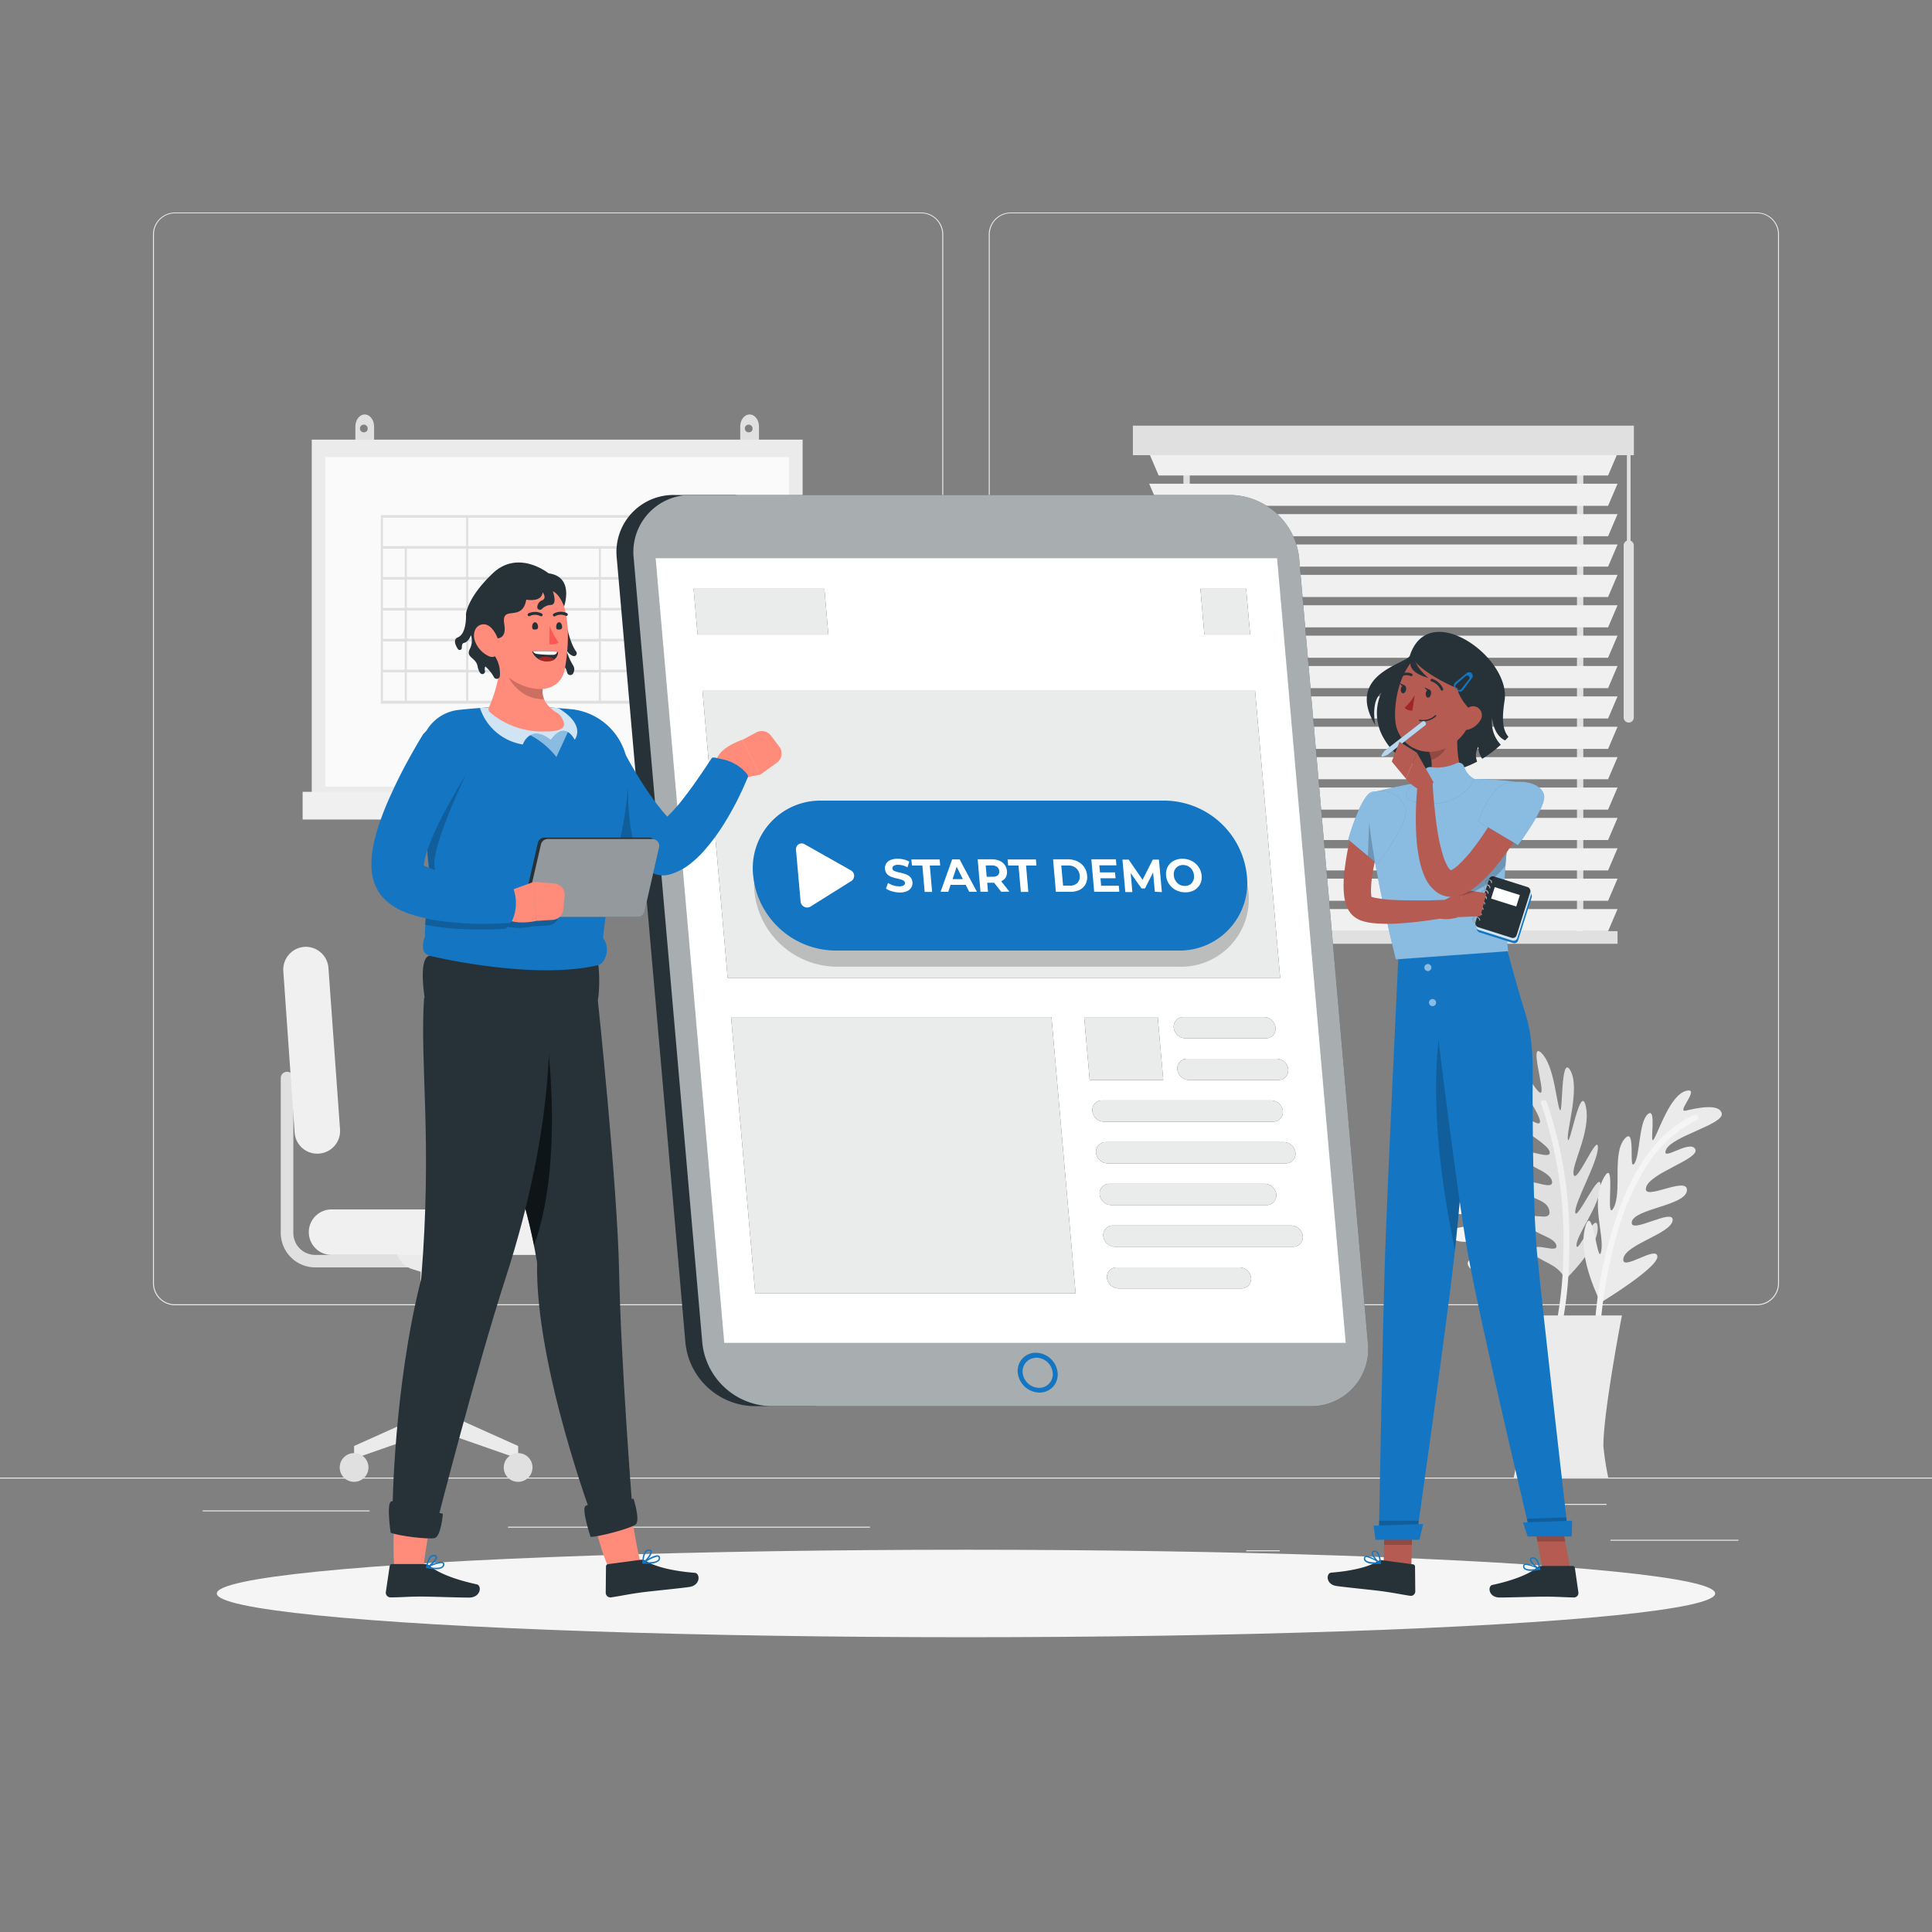<svg xmlns="http://www.w3.org/2000/svg" viewBox="0 0 500 500"><rect x="0" y="0" width="500" height="500" fill="#808080" stroke="none"/><g id="freepik--background-complete--inject-2"><rect x="416.78" y="398.49" width="33.12" height="0.25" style="fill:#ebebeb"></rect><rect x="322.53" y="401.21" width="8.69" height="0.25" style="fill:#ebebeb"></rect><rect x="396.59" y="389.21" width="19.19" height="0.25" style="fill:#ebebeb"></rect><rect x="52.46" y="390.89" width="43.19" height="0.25" style="fill:#ebebeb"></rect><rect x="104.56" y="390.89" width="6.33" height="0.25" style="fill:#ebebeb"></rect><rect x="131.47" y="395.11" width="93.68" height="0.25" style="fill:#ebebeb"></rect><path d="M238.4,337.8H45.3a5.71,5.71,0,0,1-5.71-5.71V60.66A5.71,5.71,0,0,1,45.3,55H238.4a5.71,5.71,0,0,1,5.71,5.71V332.09A5.71,5.71,0,0,1,238.4,337.8ZM45.3,55.2a5.47,5.47,0,0,0-5.46,5.46V332.09a5.47,5.47,0,0,0,5.46,5.46H238.4a5.47,5.47,0,0,0,5.46-5.46V60.66a5.47,5.47,0,0,0-5.46-5.46Z" style="fill:#ebebeb"></path><path d="M454.7,337.8H261.6a5.71,5.71,0,0,1-5.71-5.71V60.66A5.71,5.71,0,0,1,261.6,55H454.7a5.71,5.71,0,0,1,5.71,5.71V332.09A5.71,5.71,0,0,1,454.7,337.8ZM261.6,55.2a5.47,5.47,0,0,0-5.46,5.46V332.09a5.47,5.47,0,0,0,5.46,5.46H454.7a5.47,5.47,0,0,0,5.46-5.46V60.66a5.47,5.47,0,0,0-5.46-5.46Z" style="fill:#ebebeb"></path><rect y="382.4" width="500" height="0.25" style="fill:#ebebeb"></rect><path d="M94.39,107.27c-1.34,0-2.42,1.4-2.42,3.14v5.46h4.84v-5.46C96.81,108.67,95.73,107.27,94.39,107.27Zm0,4.59a1,1,0,1,1,.76-1A.9.9,0,0,1,94.39,111.86Z" style="fill:#e0e0e0"></path><path d="M194,107.27c-1.34,0-2.43,1.4-2.43,3.14v5.46h4.85v-5.46C196.43,108.67,195.34,107.27,194,107.27Zm0,4.59a1,1,0,1,1,.76-1A.9.9,0,0,1,194,111.86Z" style="fill:#e0e0e0"></path><rect x="80.68" y="113.78" width="127.04" height="94.34" style="fill:#ebebeb"></rect><rect x="84.18" y="118.31" width="120.04" height="85.28" style="fill:#fafafa"></rect><rect x="78.32" y="204.92" width="131.75" height="7.17" style="fill:#f0f0f0"></rect><path d="M121.18,133.3H98.56v48.81h91.27V133.3Zm50.95,24H155.51V150h16.62Zm0,8H155.51v-7.32h16.62Zm0,8H155.51v-7.32h16.62Zm-66.84-7.32h15.35v7.32H105.29Zm0-8h15.35v7.32H105.29Zm0-8h15.35v7.32H105.29Zm0-8h15.35v7.33H105.29ZM155,157.35H138.34V150H155Zm0,8H138.34v-7.32H155Zm-33.79-7.32H137.8v7.32H121.18Zm16.62-.7H121.18V150H137.8Zm-16.62,8.72H137.8v7.32H121.18Zm17.16,0H155v7.32H138.34ZM155,149.34H121.18V142H155ZM99.1,134h21.54v7.32H99.1Zm0,8h5.65v7.33H99.1Zm0,8h5.65v7.32H99.1Zm0,8h5.65v7.32H99.1Zm0,8h5.65v7.32H99.1Zm5.65,15.34H99.1v-7.32h5.65Zm15.89,0H105.29v-7.32h15.35Zm17.16,0H121.18v-7.32H137.8Zm17.17,0H138.34v-7.32H155Zm17.16,0H155.51v-7.32h16.62Zm17.16,0H172.67v-7.32h16.62Zm0-8H172.67v-7.32h16.62Zm0-8H172.67v-7.32h16.62Zm0-8H172.67V150h16.62Zm0-8H155.51V142h33.78Zm-33.78-8H121.18V134h68.11v7.32Z" style="fill:#e0e0e0"></path><path d="M405,331.24s8.62-8.13,8.48-13.46S408.1,325,408,322.31s6-10.17,6.21-15.33-6.19,9.25-6.53,6.83,5.91-13.14,5.86-16.89-5.46,9.5-6.26,7.16,4.51-11.1,3.15-17.66-4.23,10.64-4.66,8.46,3.22-13.38.63-17.86-1.86,12.12-2.74,10.19-1.42-11.44-4.72-14.68.87,9.58-.14,10.23-5.71-8.89-7-7.08,6.67,12.05,6.75,14.5-6.41-4.09-7-1.43,9,6.83,9.51,9.37-8-2-7.95.62,8.08,4,8.56,7-7.88-2.15-7.42,1.34,6.08,2.8,6.72,6.24-5.8-.48-5.56,2.79,6.68,3.63,7.36,6.12-6.15-1.16-6,1.49S403.66,326.69,405,331.24Z" style="fill:#e0e0e0"></path><path d="M404.29,342.79a101.42,101.42,0,0,0,1.81-18.24,109.83,109.83,0,0,0-5.78-39.28c-.32-.92-1.81-.59-1.49.34a109.24,109.24,0,0,1,5.75,38.89,100.6,100.6,0,0,1-1.75,17.83c-.19,1,1.26,1.42,1.46.46Z" style="fill:#f0f0f0"></path><path d="M394.84,337.76s4.69-10.88,2.44-15.72-2.1,8.72-3.25,6.35,1.42-11.71-.39-16.54-2,10.95-3.28,8.86.2-14.4-1.33-17.83-1.24,10.89-2.9,9.05-.27-12-4.11-17.45.33,11.44-.93,9.61-2.36-13.55-6.51-16.64,3.1,11.86,1.53,10.44S370.27,288,366,286.29s4.6,8.44,3.93,9.44-8.77-5.9-9.22-3.73,10.91,8.42,11.95,10.64-7.5-1.22-7,1.45,11,2.69,12.46,4.83-8.14,1.33-7.06,3.72,9,.49,10.63,3-8.09,1.16-6.28,4.18,6.69.16,8.65,3.06-5.52,1.86-4,4.77,7.57.68,9.18,2.7-6.11,1.37-4.88,3.72S391.81,334.12,394.84,337.76Z" style="fill:#f5f5f5"></path><path d="M398.77,348.64a102.71,102.71,0,0,0-5.57-17.45,110.34,110.34,0,0,0-20.89-33.77c-.66-.72-1.91.18-1.24.9a108.89,108.89,0,0,1,20.7,33.42,99.72,99.72,0,0,1,5.48,17.06c.2,1,1.72.81,1.52-.16Z" style="fill:#e6e6e6"></path><path d="M414.25,337.11s-6-11.46-4.07-19.23,3.31,10.32,4.2,6-2.8-12.74.64-19,.25,11.72,2.54,7.78-.38-14,2.81-17.84,1,8.28,2.55,6.37,1.14-10.83,3.56-12.87.26,8.54,1.53,6.5,4.2-11.34,8.28-12.48-2.67,5.73,0,5.09,8.79-2,9.3.77-12.87,5.86-14.39,9.3,6.11-2.68,7.51-.13S427,303.48,426,307.31s10.83-3.19,10.58.76-13.63,4.71-14.27,8.15,11-3.82,10.57-.38-12,6.12-12.74,9.81,8.54-3.44,8.79-.51S414.25,337.11,414.25,337.11Z" style="fill:#ebebeb"></path><path d="M414,346.54a109.52,109.52,0,0,1,1.86-15.84c1.84-10.1,4.77-20.42,10.41-29.1a31.58,31.58,0,0,1,12.83-11.72c.89-.42.11-1.74-.77-1.32-9.64,4.53-15.43,14.18-19.09,23.79a111.63,111.63,0,0,0-6.29,28c-.22,2.06-.41,4.14-.48,6.22,0,1,1.49,1,1.53,0Z" style="fill:#f5f5f5"></path><path d="M419.75,340.44H388.16S393,365.7,393,374.24a72.42,72.42,0,0,1-1.25,8.15h24.46a72.42,72.42,0,0,1-1.25-8.15C414.89,365.7,419.75,340.44,419.75,340.44Z" style="fill:#ebebeb"></path><path d="M109,328H81.59a8.93,8.93,0,0,1-8.93-8.93V279a1.63,1.63,0,0,1,1.63-1.63h0A1.63,1.63,0,0,1,75.92,279V319.1a5.67,5.67,0,0,0,5.67,5.67H109Z" style="fill:#e0e0e0"></path><path d="M116.88,366.49V329.12l2.19-.69a5.92,5.92,0,0,0,4.15-5.65h-20.7a5.93,5.93,0,0,0,4.14,5.65l2.2.69v37.37l-17.22,7.73v3.27l21.23-7.42,21.23,7.42v-3.27Z" style="fill:#ebebeb"></path><path d="M139.94,324.77H85.8a5.88,5.88,0,0,1-5.88-5.88h0A5.87,5.87,0,0,1,85.8,313h54.14a5.87,5.87,0,0,1,5.87,5.87h0A5.87,5.87,0,0,1,139.94,324.77Z" style="fill:#f0f0f0"></path><path d="M76.25,293.1l-2.93-41.78a5.89,5.89,0,0,1,5.45-6.27h0A5.88,5.88,0,0,1,85,250.5L88,292.28a5.87,5.87,0,0,1-5.45,6.27h0A5.86,5.86,0,0,1,76.25,293.1Z" style="fill:#f0f0f0"></path><path d="M95.36,379.78a3.72,3.72,0,1,1-3.72-3.72A3.72,3.72,0,0,1,95.36,379.78Z" style="fill:#e0e0e0"></path><path d="M137.81,379.78a3.72,3.72,0,1,1-3.71-3.72A3.71,3.71,0,0,1,137.81,379.78Z" style="fill:#e0e0e0"></path><rect x="408.12" y="115.03" width="1.64" height="127.59" transform="translate(817.88 357.65) rotate(180)" style="fill:#e0e0e0"></rect><rect x="306.27" y="115.03" width="1.64" height="127.59" transform="translate(614.18 357.65) rotate(180)" style="fill:#e0e0e0"></rect><polygon points="299.86 123.05 416.17 123.05 418.62 117.33 297.41 117.33 299.86 123.05" style="fill:#f0f0f0"></polygon><polygon points="299.86 130.91 416.17 130.91 418.62 125.19 297.41 125.19 299.86 130.91" style="fill:#f0f0f0"></polygon><polygon points="299.86 138.78 416.17 138.78 418.62 133.05 297.41 133.05 299.86 138.78" style="fill:#f0f0f0"></polygon><polygon points="299.86 146.64 416.17 146.64 418.62 140.91 297.41 140.91 299.86 146.64" style="fill:#f0f0f0"></polygon><polygon points="299.86 154.5 416.17 154.5 418.62 148.77 297.41 148.77 299.86 154.5" style="fill:#f0f0f0"></polygon><polygon points="299.86 162.36 416.17 162.36 418.62 156.64 297.41 156.64 299.86 162.36" style="fill:#f0f0f0"></polygon><polygon points="299.86 170.22 416.17 170.22 418.62 164.5 297.41 164.5 299.86 170.22" style="fill:#f0f0f0"></polygon><polygon points="299.86 178.09 416.17 178.09 418.62 172.36 297.41 172.36 299.86 178.09" style="fill:#f0f0f0"></polygon><polygon points="299.86 185.95 416.17 185.95 418.62 180.22 297.41 180.22 299.86 185.95" style="fill:#f0f0f0"></polygon><polygon points="299.86 193.81 416.17 193.81 418.62 188.08 297.41 188.08 299.86 193.81" style="fill:#f0f0f0"></polygon><polygon points="299.86 201.67 416.17 201.67 418.62 195.95 297.41 195.95 299.86 201.67" style="fill:#f0f0f0"></polygon><polygon points="299.86 209.53 416.17 209.53 418.62 203.81 297.41 203.81 299.86 209.53" style="fill:#f0f0f0"></polygon><polygon points="299.86 217.4 416.17 217.4 418.62 211.67 297.41 211.67 299.86 217.4" style="fill:#f0f0f0"></polygon><polygon points="299.86 225.26 416.17 225.26 418.62 219.53 297.41 219.53 299.86 225.26" style="fill:#f0f0f0"></polygon><polygon points="299.86 233.12 416.17 233.12 418.62 227.39 297.41 227.39 299.86 233.12" style="fill:#f0f0f0"></polygon><polygon points="299.86 240.98 416.17 240.98 418.62 235.26 297.41 235.26 299.86 240.98" style="fill:#f0f0f0"></polygon><rect x="297.41" y="240.98" width="121.21" height="3.27" style="fill:#e0e0e0"></rect><rect x="293.18" y="110.15" width="129.66" height="7.64" transform="translate(716.03 227.95) rotate(180)" style="fill:#e0e0e0"></rect><path d="M421.51,187h0a1.32,1.32,0,0,0,1.32-1.32V141.16a1.33,1.33,0,0,0-1.32-1.32h0a1.32,1.32,0,0,0-1.31,1.32V185.7A1.32,1.32,0,0,0,421.51,187Z" style="fill:#e0e0e0"></path><rect x="421.04" y="116.26" width="0.95" height="26.45" transform="translate(843.03 258.97) rotate(180)" style="fill:#e0e0e0"></rect></g><g id="freepik--Shadow--inject-2"><ellipse id="freepik--path--inject-2" cx="250" cy="412.39" rx="193.89" ry="11.32" style="fill:#f5f5f5"></ellipse></g><g id="freepik--Device--inject-2"><path d="M190.48,128.1H174.56a14.76,14.76,0,0,0-14.94,16.37l17.77,203.07a18.22,18.22,0,0,0,17.8,16.37h15.92Z" style="fill:#263238"></path><path d="M199.54,363.91H339.05A14.75,14.75,0,0,0,354,347.54L336.22,144.47a18.22,18.22,0,0,0-17.8-16.37H178.9A14.76,14.76,0,0,0,164,144.47l17.76,203.07A18.23,18.23,0,0,0,199.54,363.91Z" style="fill:#263238"></path><path d="M199.54,363.91H339.05A14.75,14.75,0,0,0,354,347.54L336.22,144.47a18.22,18.22,0,0,0-17.8-16.37H178.9A14.76,14.76,0,0,0,164,144.47l17.76,203.07A18.23,18.23,0,0,0,199.54,363.91Z" style="fill:#fff;opacity:0.6"></path><polygon points="348.27 347.54 330.51 144.47 169.68 144.47 187.44 347.54 348.27 347.54" style="fill:#fff"></polygon><path d="M269,360.4a5.74,5.74,0,0,1-5.6-5.15,4.65,4.65,0,0,1,4.7-5.16,5.75,5.75,0,0,1,5.61,5.16A4.65,4.65,0,0,1,269,360.4Zm-.79-9a3.51,3.51,0,0,0-3.54,3.89,4.33,4.33,0,0,0,4.22,3.88,3.51,3.51,0,0,0,3.55-3.88A4.35,4.35,0,0,0,268.19,351.36Z" style="fill:#1476C2"></path><polygon points="323.54 164.21 311.69 164.21 310.66 152.37 322.5 152.37 323.54 164.21" style="fill:#263238"></polygon><polygon points="214.38 164.21 180.53 164.21 179.5 152.37 213.35 152.37 214.38 164.21" style="fill:#263238"></polygon><polygon points="331.31 253.06 188.31 253.06 181.79 178.6 324.8 178.6 331.31 253.06" style="fill:#263238"></polygon><polygon points="278.37 334.68 195.45 334.68 189.2 263.21 272.12 263.21 278.37 334.68" style="fill:#263238"></polygon><polygon points="301.05 279.5 282.01 279.5 280.58 263.21 299.62 263.21 301.05 279.5" style="fill:#263238"></polygon><path d="M327.6,268.71H306.77a3.06,3.06,0,0,1-3-2.75h0a2.48,2.48,0,0,1,2.51-2.75h20.83a3.07,3.07,0,0,1,3,2.75h0A2.48,2.48,0,0,1,327.6,268.71Z" style="fill:#263238"></path><path d="M330.88,279.5H307.71a3.06,3.06,0,0,1-3-2.75h0a2.48,2.48,0,0,1,2.51-2.75h23.16a3.07,3.07,0,0,1,3,2.75h0A2.49,2.49,0,0,1,330.88,279.5Z" style="fill:#263238"></path><path d="M329.49,290.29H285.7a3.06,3.06,0,0,1-3-2.75h0a2.48,2.48,0,0,1,2.51-2.75H329a3.06,3.06,0,0,1,3,2.75h0A2.48,2.48,0,0,1,329.49,290.29Z" style="fill:#263238"></path><path d="M332.76,301.08H286.65a3.06,3.06,0,0,1-3-2.75h0a2.48,2.48,0,0,1,2.51-2.75h46.11a3.06,3.06,0,0,1,3,2.75h0A2.48,2.48,0,0,1,332.76,301.08Z" style="fill:#263238"></path><path d="M327.78,311.87H287.59a3.06,3.06,0,0,1-3-2.75h0a2.48,2.48,0,0,1,2.51-2.75H327.3a3.06,3.06,0,0,1,3,2.75h0A2.48,2.48,0,0,1,327.78,311.87Z" style="fill:#263238"></path><path d="M334.65,322.66H288.53a3.07,3.07,0,0,1-3-2.75h0a2.48,2.48,0,0,1,2.51-2.75h46.12a3.06,3.06,0,0,1,3,2.75h0A2.48,2.48,0,0,1,334.65,322.66Z" style="fill:#263238"></path><path d="M321.26,333.45H289.48a3.06,3.06,0,0,1-3-2.75h0A2.48,2.48,0,0,1,289,328h31.78a3.06,3.06,0,0,1,3,2.75h0A2.48,2.48,0,0,1,321.26,333.45Z" style="fill:#263238"></path><polygon points="323.54 164.21 311.69 164.21 310.66 152.37 322.5 152.37 323.54 164.21" style="fill:#fff;opacity:0.9"></polygon><polygon points="214.38 164.21 180.53 164.21 179.5 152.37 213.35 152.37 214.38 164.21" style="fill:#fff;opacity:0.9"></polygon><polygon points="331.31 253.06 188.31 253.06 181.79 178.6 324.8 178.6 331.31 253.06" style="fill:#fff;opacity:0.9"></polygon><polygon points="278.37 334.68 195.45 334.68 189.2 263.21 272.12 263.21 278.37 334.68" style="fill:#fff;opacity:0.9"></polygon><polygon points="301.05 279.5 282.01 279.5 280.58 263.21 299.62 263.21 301.05 279.5" style="fill:#fff;opacity:0.9"></polygon><path d="M327.6,268.71H306.77a3.06,3.06,0,0,1-3-2.75h0a2.48,2.48,0,0,1,2.51-2.75h20.83a3.07,3.07,0,0,1,3,2.75h0A2.48,2.48,0,0,1,327.6,268.71Z" style="fill:#fff;opacity:0.9"></path><path d="M330.88,279.5H307.71a3.06,3.06,0,0,1-3-2.75h0a2.48,2.48,0,0,1,2.51-2.75h23.16a3.07,3.07,0,0,1,3,2.75h0A2.49,2.49,0,0,1,330.88,279.5Z" style="fill:#fff;opacity:0.9"></path><path d="M329.49,290.29H285.7a3.06,3.06,0,0,1-3-2.75h0a2.48,2.48,0,0,1,2.51-2.75H329a3.06,3.06,0,0,1,3,2.75h0A2.48,2.48,0,0,1,329.49,290.29Z" style="fill:#fff;opacity:0.9"></path><path d="M332.76,301.08H286.65a3.06,3.06,0,0,1-3-2.75h0a2.48,2.48,0,0,1,2.51-2.75h46.11a3.06,3.06,0,0,1,3,2.75h0A2.48,2.48,0,0,1,332.76,301.08Z" style="fill:#fff;opacity:0.9"></path><path d="M327.78,311.87H287.59a3.06,3.06,0,0,1-3-2.75h0a2.48,2.48,0,0,1,2.51-2.75H327.3a3.06,3.06,0,0,1,3,2.75h0A2.48,2.48,0,0,1,327.78,311.87Z" style="fill:#fff;opacity:0.9"></path><path d="M334.65,322.66H288.53a3.07,3.07,0,0,1-3-2.75h0a2.48,2.48,0,0,1,2.51-2.75h46.12a3.06,3.06,0,0,1,3,2.75h0A2.48,2.48,0,0,1,334.65,322.66Z" style="fill:#fff;opacity:0.9"></path><path d="M321.26,333.45H289.48a3.06,3.06,0,0,1-3-2.75h0A2.48,2.48,0,0,1,289,328h31.78a3.06,3.06,0,0,1,3,2.75h0A2.48,2.48,0,0,1,321.26,333.45Z" style="fill:#fff;opacity:0.9"></path></g><g id="freepik--Button--inject-2"><path d="M305.35,250.18h-89a21.59,21.59,0,0,1-21.09-19.39h0A17.49,17.49,0,0,1,213,211.4h89a21.59,21.59,0,0,1,21.09,19.39h0A17.49,17.49,0,0,1,305.35,250.18Z" style="opacity:0.2"></path><path d="M305,246H216a21.57,21.57,0,0,1-21.08-19.39h0A17.48,17.48,0,0,1,212.6,207.2h89a21.59,21.59,0,0,1,21.09,19.39h0A17.49,17.49,0,0,1,305,246Z" style="fill:#1476C2"></path><path d="M230.85,230.67a4.92,4.92,0,0,1-1.56-.71l.54-1.46a5,5,0,0,0,1.34.63,4.72,4.72,0,0,0,1.5.25,2.3,2.3,0,0,0,1.21-.25.69.69,0,0,0,.06-1.15,1.87,1.87,0,0,0-.63-.32c-.25-.08-.59-.17-1-.27a14.28,14.28,0,0,1-1.61-.45,2.86,2.86,0,0,1-1.12-.73,2.39,2.39,0,0,1-.27-2.67,2.39,2.39,0,0,1,1.11-.95,4.68,4.68,0,0,1,1.92-.34,6.65,6.65,0,0,1,1.59.19,5.24,5.24,0,0,1,1.39.55l-.47,1.48a5,5,0,0,0-2.39-.66,2.1,2.1,0,0,0-1.18.26.72.72,0,0,0-.33.7.75.75,0,0,0,.51.64,7.11,7.11,0,0,0,1.41.41,14.66,14.66,0,0,1,1.61.46,2.88,2.88,0,0,1,1.11.72,2.05,2.05,0,0,1,.55,1.33,2.1,2.1,0,0,1-.28,1.31,2.39,2.39,0,0,1-1.13,1,4.68,4.68,0,0,1-1.92.34A7.45,7.45,0,0,1,230.85,230.67Z" style="fill:#fff"></path><path d="M238.71,224H236l-.14-1.58h7.32l.14,1.58h-2.69l.6,6.82H239.3Z" style="fill:#fff"></path><path d="M249.93,229H246l-.58,1.8h-2l3-8.4h1.92l4.49,8.4h-2Zm-.74-1.48-1.61-3.21-1.05,3.21Z" style="fill:#fff"></path><path d="M259.1,230.79l-1.82-2.34h-1.79l.2,2.34h-1.94l-.73-8.4h3.63a5.05,5.05,0,0,1,2,.37,3.28,3.28,0,0,1,1.36,1.06,3.18,3.18,0,0,1,.59,1.62,2.72,2.72,0,0,1-.31,1.61,2.49,2.49,0,0,1-1.19,1l2.12,2.7Zm-1.05-6.44a2.21,2.21,0,0,0-1.37-.38H255.1l.25,2.93h1.59a1.89,1.89,0,0,0,1.3-.38,1.24,1.24,0,0,0,.36-1.08A1.5,1.5,0,0,0,258.05,224.35Z" style="fill:#fff"></path><path d="M263.59,224h-2.68l-.14-1.58h7.32l.14,1.58h-2.69l.59,6.82h-1.94Z" style="fill:#fff"></path><path d="M272.53,222.39h3.81a5.77,5.77,0,0,1,2.47.52,4.52,4.52,0,0,1,1.76,1.47,4.44,4.44,0,0,1,.77,2.21,3.81,3.81,0,0,1-.39,2.21,3.44,3.44,0,0,1-1.5,1.47,5.05,5.05,0,0,1-2.37.52h-3.82Zm4.31,6.81a2.61,2.61,0,0,0,2-.71,2.28,2.28,0,0,0,.58-1.9,2.72,2.72,0,0,0-.91-1.9,3,3,0,0,0-2.07-.7h-1.78l.46,5.21Z" style="fill:#fff"></path><path d="M289.54,229.23l.14,1.56h-6.51l-.73-8.4h6.35l.13,1.56h-4.41l.16,1.83h3.9l.13,1.51h-3.9l.17,1.94Z" style="fill:#fff"></path><path d="M298.87,230.79l-.45-5-2.11,4.15h-.88l-2.81-4,.43,4.93h-1.82l-.74-8.4h1.61l3.6,5.22,2.64-5.22h1.59l.76,8.4Z" style="fill:#fff"></path><path d="M304.36,230.37a4.69,4.69,0,0,1-1.78-1.55,4.57,4.57,0,0,1-.79-2.23,4,4,0,0,1,.4-2.22,3.72,3.72,0,0,1,1.51-1.56,4.65,4.65,0,0,1,2.31-.56,5.24,5.24,0,0,1,2.4.56,4.88,4.88,0,0,1,1.78,1.56,4.47,4.47,0,0,1,.79,2.22,4,4,0,0,1-.4,2.23,3.76,3.76,0,0,1-1.51,1.55,4.53,4.53,0,0,1-2.3.56A5.12,5.12,0,0,1,304.36,230.37Zm3.58-1.43a2.14,2.14,0,0,0,.85-1,2.53,2.53,0,0,0,.22-1.39,3,3,0,0,0-.46-1.39,2.66,2.66,0,0,0-1-.95,2.83,2.83,0,0,0-1.38-.35,2.49,2.49,0,0,0-1.31.35,2.09,2.09,0,0,0-.86.95,2.64,2.64,0,0,0-.22,1.39,2.94,2.94,0,0,0,.46,1.39,2.87,2.87,0,0,0,1,1,2.81,2.81,0,0,0,1.37.34A2.5,2.5,0,0,0,307.94,228.94Z" style="fill:#fff"></path><path d="M207.19,233.29,206,219.89a1.48,1.48,0,0,1,2.29-1.37l11.86,6.7a1.61,1.61,0,0,1,.24,2.74l-10.69,6.7A1.71,1.71,0,0,1,207.19,233.29Z" style="fill:#fff"></path></g><g id="freepik--character-2--inject-2"><path d="M389.53,191.62c.29-.3.58-.61.86-.93-1.56-1.82-1.74-4.67-1-9.44,1.65-11.05-19.64-26.43-24.52-11.58-.7,2.12-16.94,4.73-8.95,18-.43-2.5-.67-6.5,1.59-8.43a12.76,12.76,0,0,0,.24,11.17c4.28,8.05,9.1,5.79,9.85,9.55a25.65,25.65,0,0,0,14.69-2.85,4.31,4.31,0,0,1,.32-3.86,5,5,0,0,0,1,3.12,29.17,29.17,0,0,0,4.79-3.64,8.49,8.49,0,0,1-2.24-6.9C386.64,189.6,388.28,191.05,389.53,191.62Z" style="fill:#263238"></path><polygon points="365.2 407.86 358.02 407.86 358.38 391.22 365.57 391.22 365.2 407.86" style="fill:#b55b52"></polygon><polygon points="358.38 391.23 358.19 399.8 365.38 399.8 365.57 391.23 358.38 391.23" style="opacity:0.2"></polygon><path d="M361.91,247.44s-2.82,58.08-3.46,77.42c-.62,18.34-1.62,73.28-1.62,73.28h9.71s7.78-54.62,9.81-72.84c2.22-19.86,7-79.41,7-79.41Z" style="fill:#1476C2"></path><path d="M383.38,245.89l-4.49.32a34,34,0,0,0-2.23,4.61c-8,19.86-5.17,48.46-.11,72.72C378.84,302.16,383.38,245.89,383.38,245.89Z" style="opacity:0.2"></path><path d="M357.7,403.78l8,1.07a.59.59,0,0,1,.51.56l.06,6.46A1.15,1.15,0,0,1,365,413c-2.78-.42-4.1-.76-7.62-1.23-2.17-.29-8.41-.9-11.4-1.3s-2.76-3.37-1.48-3.47c5.74-.46,9.9-1.59,12-2.92A1.93,1.93,0,0,1,357.7,403.78Z" style="fill:#263238"></path><path d="M354.86,404.67a2.68,2.68,0,0,1-1.67-.67.94.94,0,0,1-.19-.86.53.53,0,0,1,.34-.41c.94-.36,3.59,1.47,3.88,1.68a.16.16,0,0,1,.07.18.18.18,0,0,1-.15.13A11.84,11.84,0,0,1,354.86,404.67ZM353.79,403a.65.65,0,0,0-.32,0,.21.21,0,0,0-.14.17.61.61,0,0,0,.12.56c.38.45,1.54.67,3.16.62A9.33,9.33,0,0,0,353.79,403Z" style="fill:#1476C2"></path><path d="M357.1,404.72l-.06,0c-.8-.49-2.28-2.26-2-3,.06-.19.23-.41.7-.4a1.31,1.31,0,0,1,.9.42,4.88,4.88,0,0,1,.7,2.89.19.19,0,0,1-.09.14Zm-1.31-3.12h-.1c-.31,0-.35.12-.36.15-.14.48.83,1.84,1.63,2.48a4,4,0,0,0-.61-2.32A.91.91,0,0,0,355.79,401.6Z" style="fill:#1476C2"></path><polygon points="406.58 407.01 399.4 407.01 396.26 390.37 403.45 390.37 406.58 407.01" style="fill:#b55b52"></polygon><polygon points="396.26 390.38 397.88 398.95 405.07 398.95 403.45 390.38 396.26 390.38" style="opacity:0.2"></polygon><path d="M369.53,246.59s6.85,58.08,10.28,77.42c3.24,18.34,16.35,73.28,16.35,73.28h9.72s-6.27-54.62-8.07-72.84c-1-10.31-1.12-29.86-1.18-40.74,0-4.66.53-13.8-1.76-21.09-2.55-8.12-5-17.58-5-17.58Z" style="fill:#1476C2"></path><path d="M396,396.7h9.79c-.08-.73-.24-2.12-.46-4l-10.2.35Z" style="opacity:0.2"></path><path d="M354.65,205.29s-3.33,1.45,6.57,43l29.1-2.12c-1.35-11.81-1.9-19.11,2-43.83a86.77,86.77,0,0,0-12.48-.73,92.07,92.07,0,0,0-13.21,1C361,203.51,354.65,205.29,354.65,205.29Z" style="fill:#1476C2"></path><path d="M354.65,205.29s-3.33,1.45,6.57,43l29.1-2.12c-1.35-11.81-1.9-19.11,2-43.83a86.77,86.77,0,0,0-12.48-.73,92.07,92.07,0,0,0-13.21,1C361,203.51,354.65,205.29,354.65,205.29Z" style="fill:#fff;opacity:0.5"></path><path d="M377.45,186.83c-.52,4.31-.79,12.16,2.39,14.78,0,0-.85,4.4-8.75,5-8.68.63-4.46-4-4.46-4,4.66-1.48,4.28-5,3.21-8.23Z" style="fill:#b55b52"></path><path d="M374.35,189.9l-4.5,4.44a14,14,0,0,1,.57,2.32c1.8-.4,4.14-2.56,4.19-4.47A6.47,6.47,0,0,0,374.35,189.9Z" style="opacity:0.2"></path><path d="M382.31,179.65c-1.63,6.95-2.17,9.92-6.33,12.91-6.25,4.51-14.42,1-14.9-6.3-.43-6.56,2.31-16.81,9.65-18.43A9.73,9.73,0,0,1,382.31,179.65Z" style="fill:#b55b52"></path><path d="M365.6,169.08c-2.33,3.25,20.4,15.35,18.22,7.7S371.7,160.6,365.6,169.08Z" style="fill:#263238"></path><path d="M377.17,176.89c-.55,3.38,3.91,7.38,3.91,7.38s5.73-4.22,2.13-6.47S377.17,176.89,377.17,176.89Z" style="fill:#263238"></path><path d="M370.35,179.61c-.1.57-.48,1-.86.92s-.59-.58-.5-1.15.48-1,.86-.92S370.44,179,370.35,179.61Z" style="fill:#263238"></path><path d="M363.89,178.5c-.1.58-.48,1-.85.92s-.6-.58-.5-1.15.48-1,.85-.92S364,177.93,363.89,178.5Z" style="fill:#263238"></path><path d="M363.55,177.41l-1.31-.63S362.77,178,363.55,177.41Z" style="fill:#263238"></path><path d="M366.16,179.87a15.2,15.2,0,0,1-2.65,3.3,2.5,2.5,0,0,0,2,.73Z" style="fill:#a02724"></path><path d="M368.21,186.67a6.57,6.57,0,0,1-.85-.08.17.17,0,0,1-.14-.2.18.18,0,0,1,.19-.14,4.58,4.58,0,0,0,4-1.14.18.18,0,0,1,.24,0,.18.18,0,0,1,0,.25A4.83,4.83,0,0,1,368.21,186.67Z" style="fill:#263238"></path><path d="M383.11,186.41a5.22,5.22,0,0,1-3.16,2.41c-1.77.45-2.62-1.14-2.09-2.79.47-1.48,2-3.51,3.72-3.23A2.33,2.33,0,0,1,383.11,186.41Z" style="fill:#b55b52"></path><path d="M373.16,178.73a.34.34,0,0,1-.32-.24,4,4,0,0,0-2.4-2.15.34.34,0,1,1,.21-.65,4.63,4.63,0,0,1,2.84,2.6.34.34,0,0,1-.22.43Z" style="fill:#263238"></path><path d="M362.46,175.19a.32.32,0,0,1-.29-.17.34.34,0,0,1,.12-.47,3.39,3.39,0,0,1,3.1-.2.34.34,0,0,1,.15.46.35.35,0,0,1-.46.15h0a2.65,2.65,0,0,0-2.45.19A.33.33,0,0,1,362.46,175.19Z" style="fill:#263238"></path><path d="M398.92,405.27H407a.56.56,0,0,1,.57.49l.92,6.38a1.15,1.15,0,0,1-1.15,1.28c-2.81-.05-4.17-.21-7.72-.21-2.18,0-8.45.22-11.47.22s-3.17-3-1.92-3.25c5.63-1.21,9.6-2.88,11.5-4.47A1.85,1.85,0,0,1,398.92,405.27Z" style="fill:#263238"></path><path d="M396.22,406.52a2.71,2.71,0,0,1-1.74-.44,1,1,0,0,1-.31-.83.55.55,0,0,1,.29-.45c.88-.48,3.75,1,4.07,1.15a.17.17,0,0,1,.09.17.17.17,0,0,1-.14.14A11.52,11.52,0,0,1,396.22,406.52ZM394.94,405a.61.61,0,0,0-.32.07.19.19,0,0,0-.11.18.63.63,0,0,0,.2.55c.43.39,1.62.46,3.21.19A9.4,9.4,0,0,0,394.94,405Z" style="fill:#1476C2"></path><path d="M398.45,406.27l-.07,0c-.86-.38-2.55-1.93-2.42-2.75,0-.19.17-.43.64-.48a1.21,1.21,0,0,1,.94.3c.91.75,1.07,2.68,1.08,2.76a.17.17,0,0,1-.07.16A.17.17,0,0,1,398.45,406.27Zm-1.71-2.92h-.1c-.31,0-.33.16-.34.2-.08.49,1.07,1.7,1.94,2.23a3.91,3.91,0,0,0-.91-2.21A.91.91,0,0,0,396.74,403.35Z" style="fill:#1476C2"></path><path d="M370,178.52l-1.31-.63S369.22,179.08,370,178.52Z" style="fill:#263238"></path><path d="M357.71,214.89c-.47,1.8-1,3.73-1.38,5.61s-.84,3.76-1.12,5.61a25.12,25.12,0,0,0-.38,5.12,5.51,5.51,0,0,0,.1.82c0,.18.07.18-.16,0s-.22-.1,0,0a7.85,7.85,0,0,0,1,.28,32.71,32.71,0,0,0,5.43.59c1.92.1,3.89.09,5.86.11s4-.05,6-.12,4-.12,6-.18l.5,3.68a120.17,120.17,0,0,1-12.09,2.07c-2,.26-4.1.43-6.2.54a37.31,37.31,0,0,1-6.61-.2,13.19,13.19,0,0,1-2-.45,6.46,6.46,0,0,1-2.61-1.48,6.54,6.54,0,0,1-1.63-2.64,11.72,11.72,0,0,1-.52-2.13,22.71,22.71,0,0,1-.17-3.61c0-1.14.11-2.23.24-3.31a71.77,71.77,0,0,1,2.59-12.36Z" style="fill:#b55b52"></path><path d="M355.23,204.91c-3,.45-6.31,12.36-6.31,12.36l7.56,6.34s9-11.44,7.09-14.9C361.55,205.09,359.64,204.25,355.23,204.91Z" style="fill:#1476C2"></path><path d="M355.23,204.91c-3,.45-6.31,12.36-6.31,12.36l7.56,6.34s9-11.44,7.09-14.9C361.55,205.09,359.64,204.25,355.23,204.91Z" style="fill:#fff;opacity:0.5"></path><path d="M365.6,203.11a8.34,8.34,0,0,0,3.1-3.63,1.46,1.46,0,0,1,1.59-.95,11.87,11.87,0,0,0,6.61-1,1.45,1.45,0,0,1,2,.83,5.21,5.21,0,0,0,2.61,3.21s-2.47,6.8-12,6.39S365.6,203.11,365.6,203.11Z" style="fill:#1476C2"></path><path d="M365.6,203.11a8.34,8.34,0,0,0,3.1-3.63,1.46,1.46,0,0,1,1.59-.95,11.87,11.87,0,0,0,6.61-1,1.45,1.45,0,0,1,2,.83,5.21,5.21,0,0,0,2.61,3.21s-2.47,6.8-12,6.39S365.6,203.11,365.6,203.11Z" style="fill:#fff;opacity:0.5"></path><path d="M355.85,223.08c-.79-4.47-1.25-7.83-1.5-10.34l-.35,8.79Z" style="opacity:0.2"></path><path d="M370.44,250.4a.91.91,0,1,1-.91-.91A.92.92,0,0,1,370.44,250.4Z" style="fill:#1476C2"></path><path d="M371.66,259.46a.92.92,0,1,1-.92-.91A.92.92,0,0,1,371.66,259.46Z" style="fill:#1476C2"></path><g style="opacity:0.5"><path d="M370.44,250.4a.91.91,0,1,1-.91-.91A.92.92,0,0,1,370.44,250.4Z" style="fill:#fff"></path><path d="M371.66,259.46a.92.92,0,1,1-.92-.91A.92.92,0,0,1,371.66,259.46Z" style="fill:#fff"></path></g><path d="M356.86,396.45h9.92c.11-.75.25-1.72.41-2.89H356.91C356.89,394.73,356.87,395.7,356.86,396.45Z" style="opacity:0.2"></path><polygon points="367.35 398.49 355.95 398.49 355.5 394.85 368.31 394.41 367.35 398.49" style="fill:#1476C2"></polygon><path d="M359,195.41l-1.13.4a.27.27,0,0,1-.32-.41l.67-1,9.8-7.6a.56.56,0,0,1,.79,0l.14.19a.55.55,0,0,1-.15.77Z" style="fill:#1476C2"></path><path d="M359,195.41l-1.13.4a.27.27,0,0,1-.32-.41l.67-1,9.8-7.6a.56.56,0,0,1,.79,0l.14.19a.55.55,0,0,1-.15.77Z" style="fill:#fff;opacity:0.7"></path><path d="M371,202.46l-4.3-7.64-2.86,6.72s2.85,3.63,5.79,3.11Z" style="fill:#b55b52"></path><polygon points="362.19 191.98 360.18 197.08 363.86 201.54 366.72 194.81 362.19 191.98" style="fill:#b55b52"></polygon><rect x="383.74" y="229.23" width="11.17" height="13.76" rx="1.01" transform="translate(89.13 -106.24) rotate(17.52)" style="fill:#1476C2"></rect><rect x="383.54" y="228.61" width="11.17" height="13.76" rx="1.01" transform="translate(88.94 -106.22) rotate(17.52)" style="fill:#1476C2"></rect><rect x="383.54" y="228.61" width="11.17" height="13.76" rx="1.01" transform="translate(88.94 -106.22) rotate(17.52)" style="fill:#fff;opacity:0.8"></rect><rect x="383.36" y="227.88" width="11.17" height="13.76" rx="1.01" transform="translate(88.71 -106.19) rotate(17.52)" style="fill:#263238"></rect><rect x="386.21" y="230.54" width="6.82" height="3.11" transform="translate(87.94 -106.52) rotate(17.52)" style="fill:#fff"></rect><path d="M384.91,229a.8.8,0,1,1,1.19-.43l-.22-.07c.08-.27-.18-.61-.58-.73s-.81,0-.89.26.17.61.57.73Z" style="fill:#263238"></path><g style="opacity:0.6"><path d="M384.91,229a.8.8,0,1,1,1.19-.43l-.22-.07c.08-.27-.18-.61-.58-.73s-.81,0-.89.26.17.61.57.73Z" style="fill:#fff"></path></g><path d="M384.47,230.38a.8.8,0,1,1,1.19-.43l-.22-.07c.08-.27-.18-.61-.58-.73s-.81,0-.89.26.18.61.57.73Z" style="fill:#263238"></path><g style="opacity:0.6"><path d="M384.47,230.38a.8.8,0,1,1,1.19-.43l-.22-.07c.08-.27-.18-.61-.58-.73s-.81,0-.89.26.18.61.57.73Z" style="fill:#fff"></path></g><path d="M384,231.77a.8.8,0,1,1,1.19-.43l-.22-.07c.08-.27-.18-.61-.58-.73s-.81,0-.89.26.18.61.57.74Z" style="fill:#263238"></path><g style="opacity:0.6"><path d="M384,231.77a.8.8,0,1,1,1.19-.43l-.22-.07c.08-.27-.18-.61-.58-.73s-.81,0-.89.26.18.61.57.74Z" style="fill:#fff"></path></g><path d="M383.59,233.16a.8.8,0,1,1,1.19-.43l-.22-.07c.08-.27-.18-.6-.58-.73s-.81,0-.89.27.18.6.58.73Z" style="fill:#263238"></path><g style="opacity:0.6"><path d="M383.59,233.16a.8.8,0,1,1,1.19-.43l-.22-.07c.08-.27-.18-.6-.58-.73s-.81,0-.89.27.18.6.58.73Z" style="fill:#fff"></path></g><path d="M383.15,234.55a.79.79,0,1,1,.46-1.46c.54.17.86.62.73,1l-.22-.07c.08-.27-.18-.6-.58-.73s-.81,0-.89.27.18.6.58.73Z" style="fill:#263238"></path><g style="opacity:0.6"><path d="M383.15,234.55a.79.79,0,1,1,.46-1.46c.54.17.86.62.73,1l-.22-.07c.08-.27-.18-.6-.58-.73s-.81,0-.89.27.18.6.58.73Z" style="fill:#fff"></path></g><path d="M382.71,235.94a.8.8,0,1,1,.47-1.46c.53.17.86.62.73,1l-.23-.07c.08-.27-.18-.6-.58-.73s-.81,0-.89.27.18.6.58.73Z" style="fill:#263238"></path><g style="opacity:0.6"><path d="M382.71,235.94a.8.8,0,1,1,.47-1.46c.53.17.86.62.73,1l-.23-.07c.08-.27-.18-.6-.58-.73s-.81,0-.89.27.18.6.58.73Z" style="fill:#fff"></path></g><path d="M382.27,237.33a.8.8,0,1,1,.47-1.46c.54.17.86.62.73,1l-.23-.07c.09-.27-.18-.6-.58-.73s-.8,0-.89.27.18.6.58.73Z" style="fill:#263238"></path><g style="opacity:0.6"><path d="M382.27,237.33a.8.8,0,1,1,.47-1.46c.54.17.86.62.73,1l-.23-.07c.09-.27-.18-.6-.58-.73s-.8,0-.89.27.18.6.58.73Z" style="fill:#fff"></path></g><path d="M381.84,238.72a.79.79,0,1,1,.46-1.46c.54.17.86.62.73,1l-.23-.08c.09-.27-.18-.6-.58-.73s-.8,0-.89.27.18.6.58.73Z" style="fill:#263238"></path><g style="opacity:0.6"><path d="M381.84,238.72a.79.79,0,1,1,.46-1.46c.54.17.86.62.73,1l-.23-.08c.09-.27-.18-.6-.58-.73s-.8,0-.89.27.18.6.58.73Z" style="fill:#fff"></path></g><path d="M371.91,234l6.79-3.74-1.42,7.16s-4.4,1.39-6.54-.69Z" style="fill:#b55b52"></path><polygon points="384.67 231.17 383.15 237.1 377.28 237.37 378.7 230.21 384.67 231.17" style="fill:#b55b52"></polygon><path d="M383,223l-8.31,5.58,0,3s6.62,2.46,14.89-7.47c.18-2.52.46-5.32.84-8.48Z" style="opacity:0.2"></path><path d="M395.14,212.4a81.54,81.54,0,0,1-7.87,11.65A35.51,35.51,0,0,1,382,229.4a13.47,13.47,0,0,1-4,2.28,7.34,7.34,0,0,1-3.19.38,6.57,6.57,0,0,1-3.16-1.31,10,10,0,0,1-3-4,21.6,21.6,0,0,1-1.21-3.77,42.87,42.87,0,0,1-.93-7.15,81,81,0,0,1,.5-13.85l3.71.17c.13,2.17.28,4.41.51,6.59s.46,4.37.82,6.5a45.07,45.07,0,0,0,1.39,6.13,15.06,15.06,0,0,0,1.05,2.58,3.65,3.65,0,0,0,1.07,1.35c.09.06.13,0-.08,0s-.07,0,.12-.12a7.82,7.82,0,0,0,1.76-1.25,34,34,0,0,0,4-4.47c1.29-1.67,2.51-3.45,3.69-5.26s2.36-3.69,3.44-5.48Z" style="fill:#b55b52"></path><path d="M399.59,205.72c.8,2.95-6.73,13-6.73,13l-10.33-6.17s3.23-8.81,7.08-9.78C393.63,201.74,398.68,202.36,399.59,205.72Z" style="fill:#1476C2"></path><path d="M399.59,205.72c.8,2.95-6.73,13-6.73,13l-10.33-6.17s3.23-8.81,7.08-9.78C393.63,201.74,398.68,202.36,399.59,205.72Z" style="fill:#fff;opacity:0.5"></path><path d="M366.16,169.28s-4.22,4,3.51,6.17C369.67,175.45,365.41,172.05,366.16,169.28Z" style="fill:#263238"></path><path d="M380.93,175.51a.94.94,0,0,0-1.35-1.3l-3,2.45a1,1,0,0,0-.06,1.42l.68.64a.94.94,0,0,0,1.41-.12Zm-3.7,2.94-.43-.41a.71.71,0,0,1,.14-1l2.29-2a.61.61,0,1,1,.88.84l-1.86,2.38A.71.71,0,0,1,377.23,178.45Z" style="fill:#1476C2"></path><polygon points="406.76 397.64 395.36 397.64 394.14 394 406.86 393.56 406.76 397.64" style="fill:#1476C2"></polygon></g><g id="freepik--character-1--inject-2"><path d="M162.16,382.1c.5,4.84,2.42,18.33,3.49,21.65-2.1,4.08-6,4.15-7.83,2.22S152,387.29,152,387.29Z" style="fill:#ff8b7b"></path><path d="M139,326.74c-5.75-34.41-20.94-49.35-17.43-68.43l33.06-.28s5.16,48.5,5.6,71.23,3.33,59.79,3.33,59.79l-10,4.51S138.46,353.35,139,326.74Z" style="fill:#263238"></path><path d="M152.84,397.74c2.27,0,10.33-2.2,11.64-3.18s-.51-6.68-.51-6.68-11.44,1-12.47,1.88S152.84,397.74,152.84,397.74Z" style="fill:#263238"></path><path d="M125.93,284.4c3.83,10,9.06,21.73,12.28,37.91,8.5-23.56,2.72-58.57,2.72-58.57Z" style="opacity:0.6"></path><path d="M112.92,385c-.64,4.91-3.59,18.82-3.36,22.5-2.89,3-5.85,3-7.11.28s-.16-22.23-.16-22.23Z" style="fill:#ff8b7b"></path><path d="M109,331c2.95-35.91-.41-55.89.76-72.78l32.14-.22c.45,6.39,2,32.38-11,72.6-7.51,23.17-17.68,62.86-17.68,62.86l-11.63-3.09S101.9,359,109,331Z" style="fill:#263238"></path><path d="M101.1,396.67c2.14.84,9.79,1.78,11.41,1.37s2.11-6.24,2.11-6.24-12.26-3.94-13.44-3.2S101.1,396.67,101.1,396.67Z" style="fill:#263238"></path><path d="M154.86,258a39.86,39.86,0,0,0,0-8.28c0-.86-40.2-2.51-43.54-2.38-4.19.16-.63,19.29,2.66,25.79C143.12,275.07,154,263.06,154.86,258Z" style="fill:#263238"></path><path d="M188.43,202.1l8.29-1.63-4.67-9s-7.32,2.39-6.68,6.49Z" style="fill:#ff8b7b"></path><path d="M201.66,193.22l-2.16-2.88a3,3,0,0,0-3.7-.83l-3.75,2,4.67,9,4.32-3.12A2.92,2.92,0,0,0,201.66,193.22Z" style="fill:#ff8b7b"></path><path d="M193,199.91a11.27,11.27,0,0,0-5.81-3.36l-1.82-.41c-1-.22-1.18,0-1.29.24l-.46.7-.94,1.41c-.63.94-1.26,1.88-1.91,2.79-1.26,1.86-2.58,3.65-3.91,5.36a40.62,40.62,0,0,1-4.06,4.59l-.11.1c-.46-.49-.91-1-1.35-1.54-1.41-1.73-2.78-3.59-4.08-5.52s-2.53-4-3.71-6c-.6-1-1.17-2.07-1.73-3.11l-.81-1.57c-.25-.5-.54-1.09-.72-1.49a1.92,1.92,0,0,1-.12-.25,7.54,7.54,0,0,0-13.47,6.8h0c.38.75.68,1.3,1,1.93l1,1.79c.68,1.19,1.38,2.36,2.1,3.52,1.45,2.32,3,4.57,4.66,6.79a69.31,69.31,0,0,0,5.42,6.47,49,49,0,0,0,6.68,5.94l.32.23a6.3,6.3,0,0,0,5.42,1,15.49,15.49,0,0,0,5.43-2.84,27.4,27.4,0,0,0,3.37-3.18,51.81,51.81,0,0,0,4.86-6.44c1.4-2.17,2.62-4.37,3.77-6.59.56-1.12,1.1-2.23,1.61-3.37l.75-1.71.37-.87C193.65,201,193.7,200.66,193,199.91Zm-23,13.26h.07C170,213.22,170,213.21,170.05,213.17Z" style="fill:#1476C2"></path><path d="M162.54,204.34l-5.26-5-5.17,2.71-1,4.19c1.36,2.17,2.82,4.28,4.37,6.36a69.31,69.31,0,0,0,5.42,6.47,49,49,0,0,0,6.68,5.94C162.17,219.91,162.54,204.34,162.54,204.34Z" style="opacity:0.2"></path><path d="M146.53,161.35s.89,5,2.59,7.29a.73.73,0,0,1-.73,1.15,3,3,0,0,1-1.86-1.78,15.66,15.66,0,0,0,1.84,4.27,1.94,1.94,0,0,1,0,1.9.83.83,0,0,1-1.58-.11,3.6,3.6,0,0,0-1.33-2.13C143.57,170.57,146.53,161.35,146.53,161.35Z" style="fill:#263238"></path><path d="M118.56,183.74a141.7,141.7,0,0,1,29.37-.19,16.33,16.33,0,0,1,14.61,16.29c0,15-4,19.85-6.48,42.92,2.07,2.7.54,6.58-1.2,7-14.61,3.47-36.35-.68-43.54-2.38-3.17-.75-1.34-5-1.34-5,0-7.79,1.55-7.17,1.13-16.8-1.3-9.51-.29-16.67-2.15-29.3A11.05,11.05,0,0,1,118.56,183.74Z" style="fill:#1476C2"></path><path d="M135.35,189.36s8.88,1.18,12.12-1L144,195.91A21.53,21.53,0,0,0,135.35,189.36Z" style="fill:#1476C2"></path><path d="M135.35,189.36s8.88,1.18,12.12-1L144,195.91A21.53,21.53,0,0,0,135.35,189.36Z" style="fill:#fff;opacity:0.5"></path><path d="M144.45,183.24a150.1,150.1,0,0,0-20.23,0,14,14,0,0,0,11.08,9.43s1.81-5.4,7.25-1.16c0,0,3.28-5.25,6.18-.07C148.73,191.41,151.89,187.68,144.45,183.24Z" style="fill:#1476C2"></path><path d="M144.45,183.24a150.1,150.1,0,0,0-20.23,0,14,14,0,0,0,11.08,9.43s1.81-5.4,7.25-1.16c0,0,3.28-5.25,6.18-.07C148.73,191.41,151.89,187.68,144.45,183.24Z" style="fill:#fff;opacity:0.8"></path><path d="M129.78,166.36a39.55,39.55,0,0,1-3.26,16.77,1,1,0,0,0,.25,1.18,20.78,20.78,0,0,0,13.93,5c6.2.09,5.84-1.85,4.38-4a2.59,2.59,0,0,0-.82-.76c-4.24-2.52-4.39-5.89-3.21-7.92Z" style="fill:#ff8b7b"></path><path d="M129.78,166.36l11.27,10.28a4.79,4.79,0,0,0-.23,4.31,9.43,9.43,0,0,1-6.49-2.33c-2.91-2.47-3.9-5.39-4.62-9.5C129.76,168.25,129.78,167.33,129.78,166.36Z" style="opacity:0.2"></path><path d="M126.41,161.05c.5,7.57-.57,8.79,3.28,12.63,5.79,5.77,15.21,6.87,16.54-.81,1.2-6.91,1.87-19.43-5.57-22.34A10.46,10.46,0,0,0,126.41,161.05Z" style="fill:#ff8b7b"></path><path d="M137.72,162.25c0,.65.32.7.75.68s.81-.11.78-.76-.39-1.15-.81-1.13S137.69,161.61,137.72,162.25Z" style="fill:#263238"></path><path d="M143.94,162.25c0,.65.32.7.75.68s.81-.11.78-.76-.39-1.15-.81-1.13S143.91,161.61,143.94,162.25Z" style="fill:#263238"></path><path d="M142.26,162a17.73,17.73,0,0,0,2.29,4.27,2.87,2.87,0,0,1-2.38.42Z" style="fill:#ff5652"></path><path d="M136.7,159.4a.44.44,0,0,1-.12-.15.38.38,0,0,1,.19-.5,3.8,3.8,0,0,1,3.48.05.38.38,0,0,1,.12.52.39.39,0,0,1-.52.13h0a3,3,0,0,0-2.76,0A.39.39,0,0,1,136.7,159.4Z" style="fill:#263238"></path><path d="M146.76,159.37a.39.39,0,0,1-.35,0,3,3,0,0,0-2.74.1.38.38,0,0,1-.41-.64,3.72,3.72,0,0,1,3.45-.16.39.39,0,0,1,.2.5A.5.5,0,0,1,146.76,159.37Z" style="fill:#263238"></path><path d="M144.42,168.72a34.51,34.51,0,0,0-6.7-.14,3.93,3.93,0,0,0,4.28,2.5A2.3,2.3,0,0,0,144.42,168.72Z" style="fill:#263238"></path><path d="M140.79,170a4.58,4.58,0,0,1,2.78.61,2.77,2.77,0,0,1-1.56.51,4.53,4.53,0,0,1-2.77-.61A2.68,2.68,0,0,1,140.79,170Z" style="fill:#a02724"></path><path d="M144.19,168.68a1,1,0,0,1-.74.77,26.13,26.13,0,0,1-4.37-.2,1.38,1.38,0,0,1-1.15-.68A42,42,0,0,1,144.19,168.68Z" style="fill:#fff"></path><path d="M126.57,164.86s4.84,2,3.94-3.3,4.64-.3,5.69-6.38c0,0,4,.83,4.23-1.91,0,0,1.27,1.63-.25,2.14a2,2,0,0,0-1.12,1.52.7.7,0,0,0,1.15.7,3.48,3.48,0,0,1,2.28-1.07c1.91,0,.58-3.52.58-3.52s1.61.46,2.91,3.92c0,0,2.75-7.69-4-8.58,0,0-7.82-6.31-14.46,0s-6.92,10.55-6.92,10.55.28,5-2.08,6c-1.27.55-.75,1.92,0,3.07a.56.56,0,0,0,1-.35c0-.63.09-1.19.56-1.27,1.18-.21,1.8-2,1.8-2a4.57,4.57,0,0,1-.34,3.65c-1,2.25,1.69,2.08,2.08,4.5a4,4,0,0,0,.64,1.61.69.69,0,0,0,1.25-.53,1.7,1.7,0,0,1,.08-1.14,10.05,10.05,0,0,1,2.24,2.77.81.81,0,0,0,1.53-.26,8.09,8.09,0,0,0-2.31-6.44Z" style="fill:#263238"></path><path d="M123,166.12a6.92,6.92,0,0,0,3.49,3.69c2,.87,3.15-1.12,2.67-3.39-.43-2-2-4.95-4.08-4.85S122.12,164.05,123,166.12Z" style="fill:#ff8b7b"></path><path d="M144.63,236.8l.37-3.58a2.93,2.93,0,0,0-2.68-3.21l-5.31-.43-5.19,1.9-.21-.73c-.28-1-.62-1.05-1-1.06l-1-.1-2-.23c-1.33-.16-2.66-.32-4-.51-2.63-.33-5.23-.79-7.72-1.27a42.74,42.74,0,0,1-4.85-1.26c.25,7.45-.75,8.37-1.07,13,1.33.26,2.63.46,3.93.63a81.53,81.53,0,0,0,8.87.59c1.46,0,2.91,0,4.36,0l2.18-.1,1.09-.06a.86.86,0,0,0,.89-.52,15.33,15.33,0,0,0,6.29-.09l4.22-.26A2.92,2.92,0,0,0,144.63,236.8Z" style="opacity:0.2"></path><path d="M121.08,199.39l-1.9-2.6-2.4,1.4-4.65,6.9-2,3.07c.3,6.17.19,11.28,1,17.33l2.09.3C109.2,223.78,121.08,199.39,121.08,199.39Z" style="opacity:0.2"></path><path d="M164.22,236.92H137.11a1.76,1.76,0,0,1-1.72-2.15l3.79-16.62a1.8,1.8,0,0,1,1.75-1.39H168a1.76,1.76,0,0,1,1.72,2.15L166,235.53A1.79,1.79,0,0,1,164.22,236.92Z" style="fill:#263238"></path><path d="M165,237.3H137.88a1.76,1.76,0,0,1-1.72-2.15L140,218.53a1.79,1.79,0,0,1,1.74-1.39h27.12a1.75,1.75,0,0,1,1.71,2.15l-3.78,16.62A1.8,1.8,0,0,1,165,237.3Z" style="fill:#263238"></path><path d="M165,237.3H137.88a1.76,1.76,0,0,1-1.72-2.15L140,218.53a1.79,1.79,0,0,1,1.74-1.39h27.12a1.75,1.75,0,0,1,1.71,2.15l-3.78,16.62A1.8,1.8,0,0,1,165,237.3Z" style="fill:#fff;opacity:0.5"></path><path d="M130.2,231.12l7.94-2.9.67,10.11s-7.51,1.75-9.08-2.08Z" style="fill:#ff8b7b"></path><path d="M146.12,231.86l-.36,3.59a2.93,2.93,0,0,1-2.73,2.62l-4.22.26-.67-10.11,5.31.43A2.92,2.92,0,0,1,146.12,231.86Z" style="fill:#ff8b7b"></path><path d="M133.14,230.85l-.4-1.46c-.29-1-.63-1-1-1l-1-.1-2-.24c-1.33-.15-2.65-.32-4-.51-2.63-.32-5.22-.78-7.71-1.27a33.08,33.08,0,0,1-6.66-1.95,6.32,6.32,0,0,1-.69-.35,11.93,11.93,0,0,1,.39-2.09,30.14,30.14,0,0,1,1-3.19c.87-2.23,1.93-4.56,3.1-6.87s2.47-4.62,3.79-6.92c.66-1.15,1.34-2.29,2-3.42s1.42-2.3,2.08-3.3l0-.06a1.4,1.4,0,0,1,.1-.16A7.54,7.54,0,0,0,109.52,190c-.84,1.35-1.54,2.55-2.27,3.83s-1.43,2.53-2.13,3.82c-1.38,2.56-2.67,5.18-3.9,7.89A75.87,75.87,0,0,0,97.88,214a44.07,44.07,0,0,0-1.26,4.83,23.21,23.21,0,0,0-.47,5.93,13.35,13.35,0,0,0,.82,4l.23.57c.1.23.21.45.32.67a11.21,11.21,0,0,0,.73,1.2,12.42,12.42,0,0,0,1.61,1.83,15.21,15.21,0,0,0,3,2.13,21.42,21.42,0,0,0,2.72,1.2,43.79,43.79,0,0,0,9.5,2.13,84,84,0,0,0,8.86.6c1.46,0,2.91,0,4.37-.05l2.17-.09,1.1-.07c.37,0,.72,0,1.13-1A11,11,0,0,0,133.14,230.85Z" style="fill:#1476C2"></path><path d="M165.83,403.67l-8.47,1.13a.59.59,0,0,0-.53.59l-.07,6.83a1.22,1.22,0,0,0,1.38,1.18c3-.45,4.35-.81,8.07-1.31,2.29-.3,8.9-.94,12.06-1.36s2.92-3.58,1.56-3.68c-6.07-.49-10.47-1.68-12.68-3.09A2,2,0,0,0,165.83,403.67Z" style="fill:#263238"></path><path d="M166.42,404.65a.17.17,0,0,1-.16-.13.18.18,0,0,1,.07-.19c.32-.22,3.12-2.16,4.11-1.78a.58.58,0,0,1,.36.44,1,1,0,0,1-.2.91,2.86,2.86,0,0,1-1.77.71A12.32,12.32,0,0,1,166.42,404.65Zm.56-.33c1.71.06,2.94-.18,3.34-.65a.64.64,0,0,0,.13-.6.21.21,0,0,0-.14-.18.74.74,0,0,0-.34,0A9.74,9.74,0,0,0,167,404.32Z" style="fill:#1476C2"></path><path d="M166.35,404.63a.17.17,0,0,1-.09-.15c0-.08-.11-2.13.74-3.05a1.27,1.27,0,0,1,.94-.44c.5,0,.68.22.74.41.25.84-1.31,2.7-2.15,3.23l-.07,0A.15.15,0,0,1,166.35,404.63Zm.91-3a4.21,4.21,0,0,0-.65,2.46c.84-.68,1.88-2.12,1.73-2.62,0,0-.06-.17-.39-.16h-.1A1,1,0,0,0,167.26,401.67Z" style="fill:#1476C2"></path><path d="M110,404.77l-8.54,0a.61.61,0,0,0-.61.52l-1,6.76a1.22,1.22,0,0,0,1.21,1.35c3,0,4.42-.22,8.17-.21,2.31,0,9,.26,12.14.26s3.37-3.15,2-3.43c-6-1.3-10.15-3.07-12.16-4.76A1.94,1.94,0,0,0,110,404.77Z" style="fill:#263238"></path><path d="M110.42,405.83a.19.19,0,0,1-.14-.15.2.2,0,0,1,.09-.19c.35-.18,3.38-1.72,4.31-1.21a.57.57,0,0,1,.3.48,1,1,0,0,1-.32.88,2.87,2.87,0,0,1-1.85.46A12.9,12.9,0,0,1,110.42,405.83Zm.6-.26c1.68.28,2.94.21,3.4-.2a.65.65,0,0,0,.21-.58.23.23,0,0,0-.12-.19.69.69,0,0,0-.34-.07A9.76,9.76,0,0,0,111,405.57Z" style="fill:#1476C2"></path><path d="M110.35,405.8a.17.17,0,0,1-.07-.16c0-.09.18-2.14,1.14-2.93a1.31,1.31,0,0,1,1-.31c.5.05.64.31.67.51.14.86-1.65,2.5-2.56,2.91h-.07A.2.2,0,0,1,110.35,405.8Zm1.3-2.81a4.13,4.13,0,0,0-1,2.34c.92-.56,2.14-1.85,2.06-2.36,0-.05,0-.18-.36-.21h-.11A.93.93,0,0,0,111.65,403Z" style="fill:#1476C2"></path></g></svg>
